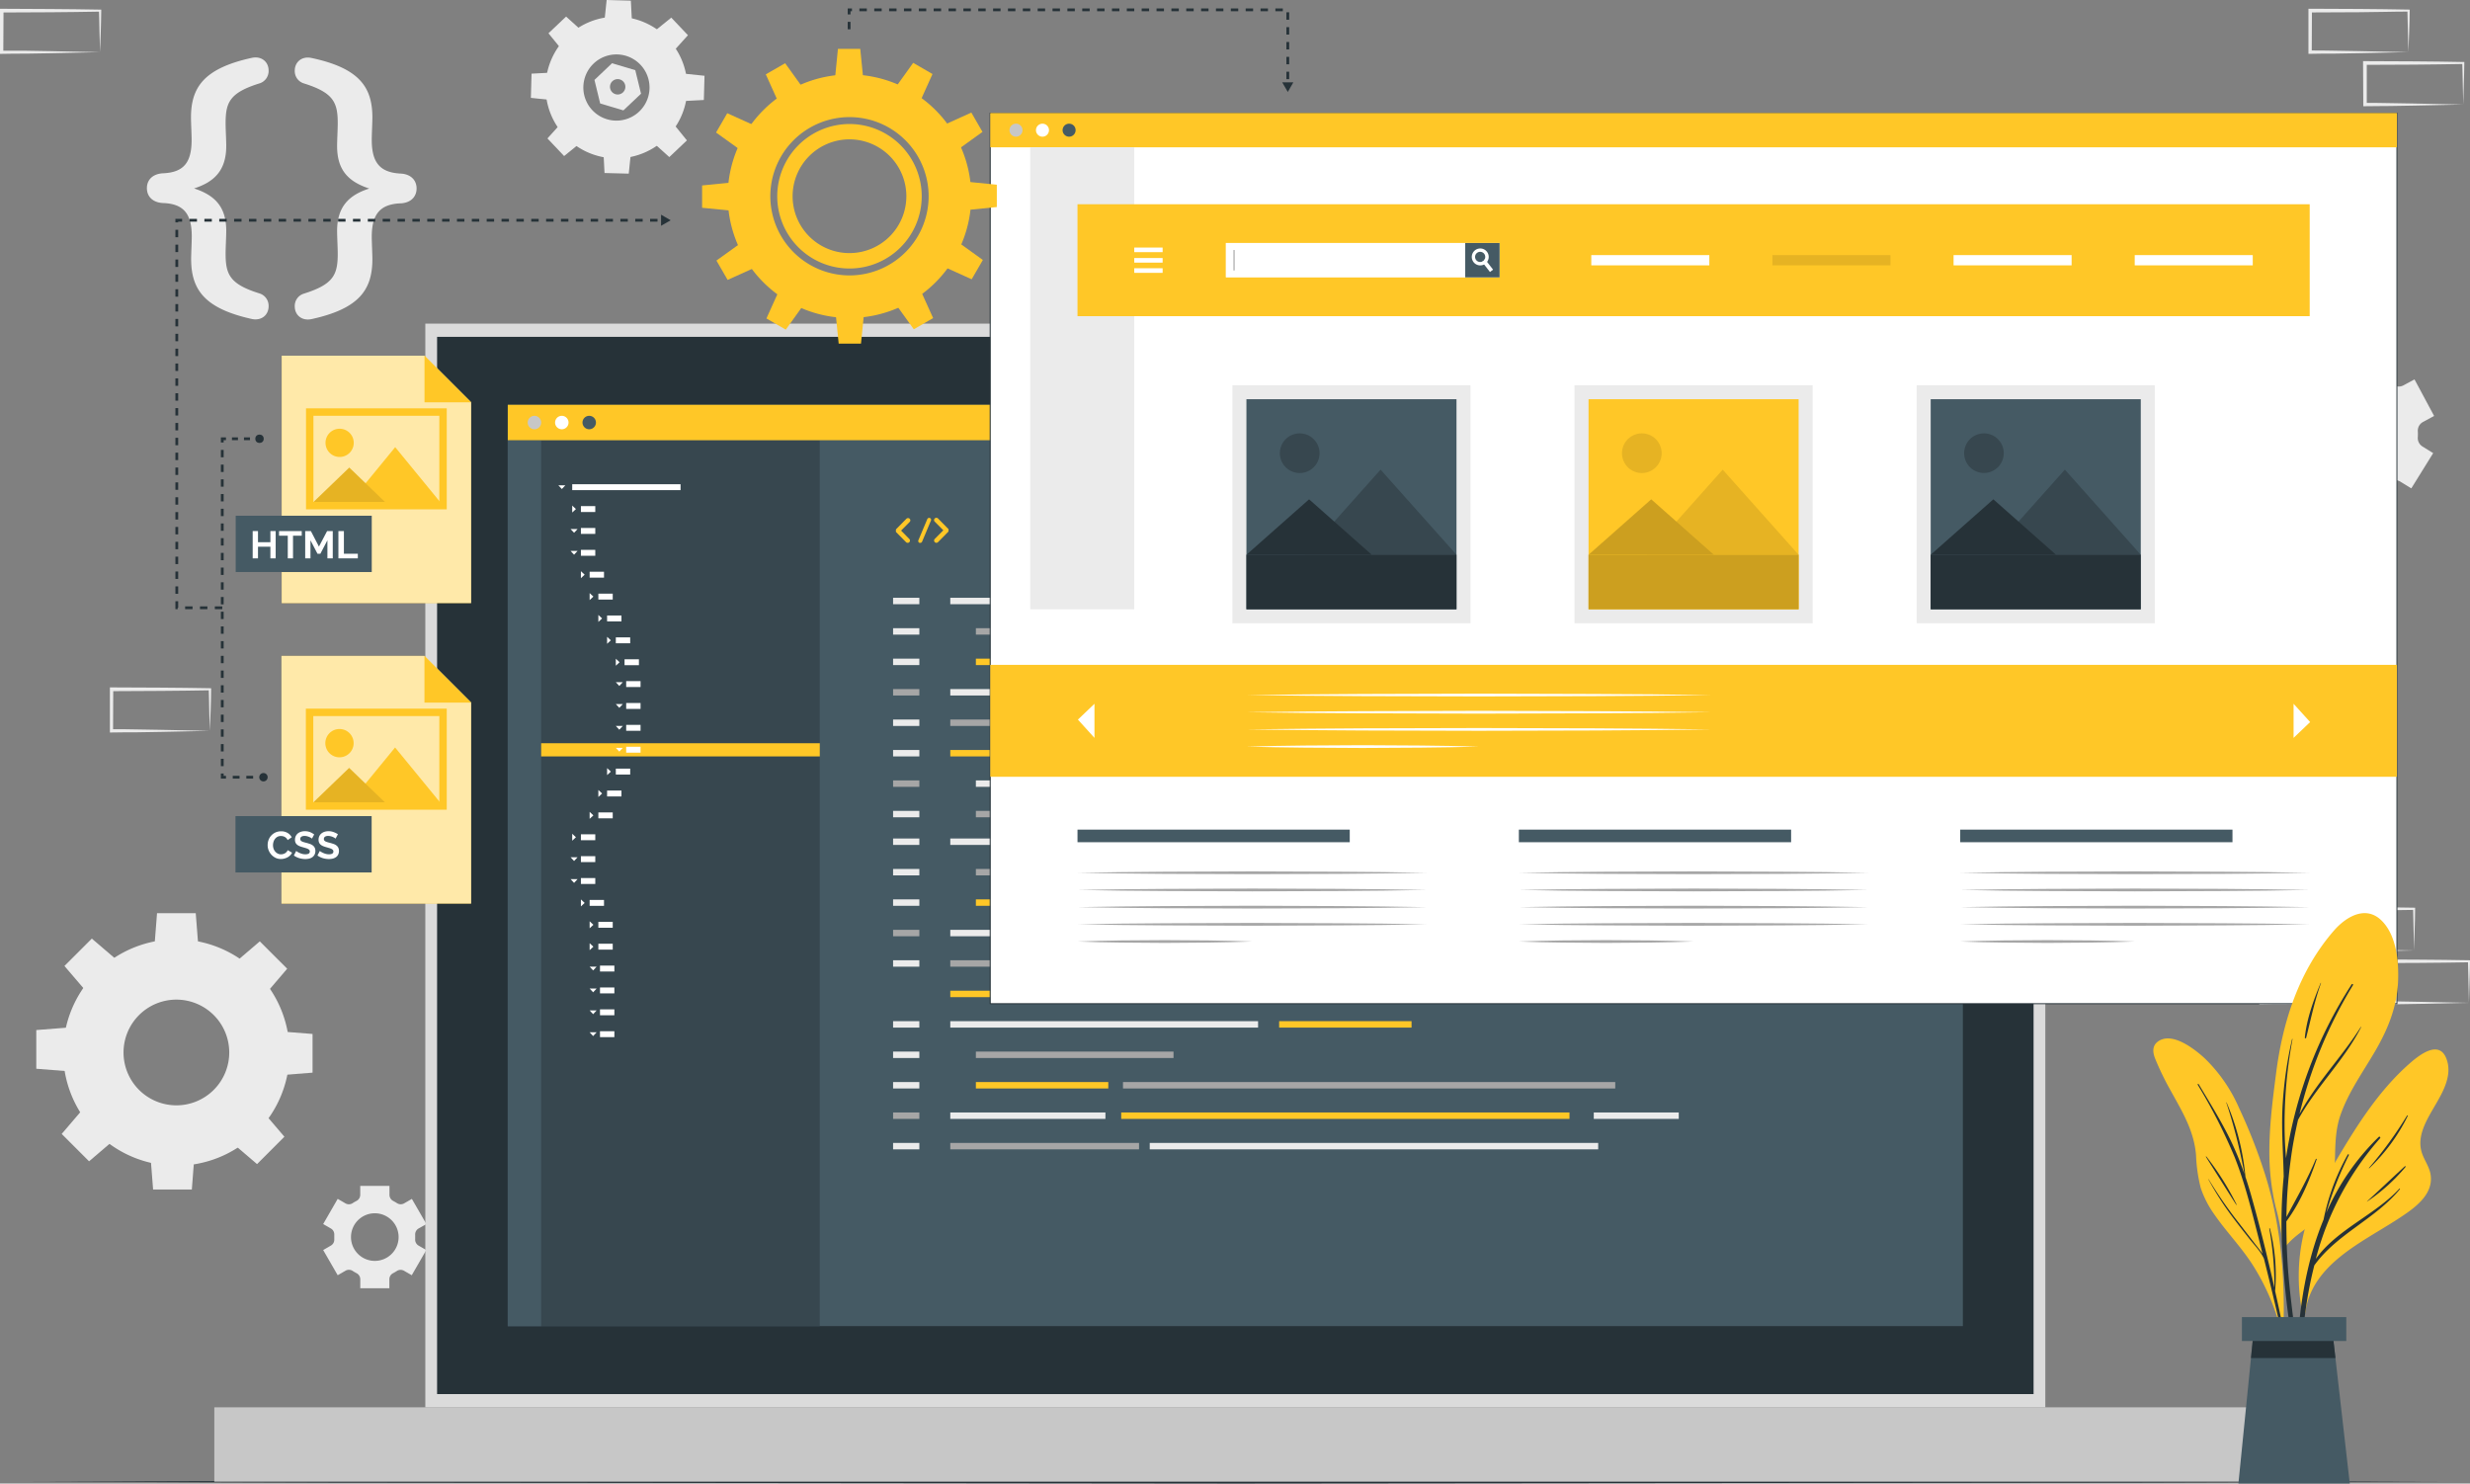 <?xml version="1.0" encoding="UTF-8" standalone="no"?>
<svg
   viewBox="0 0 665.01 399.41"
   version="1.1"
   id="svg595"
   sodipodi:docname="static-website.svg"
   width="665.01"
   height="399.41"
   inkscape:version="1.2.2 (1:1.2.2+202305151915+b0a8486541)"
   xmlns:inkscape="http://www.inkscape.org/namespaces/inkscape"
   xmlns:sodipodi="http://sodipodi.sourceforge.net/DTD/sodipodi-0.dtd"
   xmlns="http://www.w3.org/2000/svg"
   xmlns:svg="http://www.w3.org/2000/svg">
  <rect x="0" y="0" width="665.01" height="399.41" fill="#808080" stroke="none"/>
  <defs
     id="defs599" />
  <sodipodi:namedview
     id="namedview597"
     pagecolor="#ffffff"
     bordercolor="#666666"
     borderopacity="1.0"
     inkscape:showpageshadow="2"
     inkscape:pageopacity="0.0"
     inkscape:pagecheckerboard="0"
     inkscape:deskcolor="#d1d1d1"
     showgrid="false"
     inkscape:zoom="1.596"
     inkscape:cx="199.5614"
     inkscape:cy="201.75439"
     inkscape:window-width="3440"
     inkscape:window-height="1391"
     inkscape:window-x="0"
     inkscape:window-y="0"
     inkscape:window-maximized="1"
     inkscape:current-layer="svg595" />
  <g
     id="freepik--background-complete--inject-31"
     transform="translate(-42.41,-48.34)">
    <path
       d="m 692.37,304.22 -13.12,0.28 -6.66,0.11 c -2.23,0.05 -4.47,0 -6.7,0.06 h -0.44 v -0.45 L 665.39,293 v -0.5 h 0.5 l 13.24,0.06 c 4.42,0 8.83,0.11 13.24,0.16 h 0.28 V 293 c 0,1.9 -0.08,3.79 -0.13,5.66 z m 0,0 -0.14,-5.65 c -0.05,-1.86 -0.11,-3.7 -0.13,-5.54 l 0.27,0.28 c -4.41,0.05 -8.82,0.16 -13.24,0.16 l -13.24,0.06 0.5,-0.5 v 11.19 l -0.45,-0.44 c 2.18,0 4.36,0 6.55,0.05 L 679,304 Z"
       style="fill:#ebebeb"
       id="path2" />
    <path
       d="m 677.6,318.33 -13.12,0.28 -6.67,0.11 c -2.22,0 -4.46,0 -6.69,0.06 h -0.44 v -0.45 -11.19 -0.5 h 0.5 l 13.24,0.07 c 4.41,0 8.83,0.11 13.24,0.16 h 0.28 v 0.27 c 0,1.9 -0.08,3.79 -0.13,5.66 z m 0,0 -0.14,-5.65 c -0.05,-1.86 -0.11,-3.7 -0.13,-5.54 l 0.27,0.28 c -4.41,0.05 -8.83,0.16 -13.24,0.16 l -13.24,0.06 0.5,-0.5 v 11.19 l -0.45,-0.44 c 2.18,0 4.36,0 6.55,0.05 l 6.57,0.12 z"
       style="fill:#ebebeb"
       id="path4" />
    <path
       d="m 707.14,318.33 -13.12,0.28 -6.66,0.11 c -2.23,0 -4.47,0 -6.7,0.06 h -0.44 v -0.45 l -0.06,-11.19 v -0.5 h 0.5 l 13.24,0.07 c 4.42,0 8.83,0.11 13.24,0.16 h 0.28 v 0.27 c 0,1.9 -0.09,3.79 -0.13,5.66 z m 0,0 -0.14,-5.65 c 0,-1.86 -0.11,-3.7 -0.13,-5.54 l 0.27,0.28 c -4.41,0.05 -8.82,0.16 -13.24,0.16 l -13.24,0.06 0.5,-0.5 v 11.19 l -0.45,-0.44 c 2.19,0 4.36,0 6.55,0.05 l 6.58,0.12 z"
       style="fill:#ebebeb"
       id="path6" />
    <path
       d="m 314.79,171.07 -13.12,0.28 -6.66,0.11 c -2.23,0 -4.47,0 -6.7,0 h -0.44 v -0.45 l -0.06,-11.19 v -0.5 h 0.5 l 13.24,0.06 c 4.42,0 8.83,0.11 13.24,0.16 h 0.28 v 0.27 c 0,1.9 -0.09,3.78 -0.14,5.65 z m 0,0 -0.14,-5.66 c 0,-1.86 -0.11,-3.7 -0.13,-5.53 l 0.27,0.27 c -4.41,0 -8.82,0.16 -13.24,0.16 l -13.24,0.07 0.5,-0.5 -0.05,11.19 -0.45,-0.45 c 2.18,0 4.36,0 6.55,0.06 l 6.58,0.11 z"
       style="fill:#ebebeb"
       id="path8" />
    <path
       d="m 300,185.18 -13.12,0.28 -6.67,0.11 c -2.22,0 -4.46,0 -6.69,0.05 h -0.44 v -0.45 L 273,174 v -0.5 h 0.5 l 13.24,0.06 c 4.41,0 8.83,0.11 13.24,0.16 h 0.28 V 174 c 0,1.9 -0.08,3.78 -0.13,5.65 z m 0,0 -0.14,-5.66 c -0.05,-1.86 -0.11,-3.7 -0.13,-5.53 l 0.27,0.27 c -4.41,0.05 -8.83,0.16 -13.24,0.16 l -13.24,0.07 0.5,-0.5 -0.02,11.19 -0.45,-0.45 c 2.18,0 4.36,0 6.55,0.06 l 6.57,0.11 z"
       style="fill:#ebebeb"
       id="path10" />
    <path
       d="m 329.56,185.18 -13.12,0.28 -6.66,0.11 c -2.23,0 -4.46,0 -6.7,0.05 h -0.44 v -0.45 L 302.58,174 v -0.5 h 0.5 l 13.24,0.06 c 4.42,0 8.83,0.11 13.24,0.16 h 0.28 V 174 c 0,1.9 -0.09,3.78 -0.13,5.65 z m 0,0 -0.14,-5.66 c 0,-1.86 -0.11,-3.7 -0.13,-5.53 l 0.27,0.27 c -4.41,0.05 -8.82,0.16 -13.24,0.16 l -13.24,0.07 0.5,-0.5 -0.05,11.19 -0.45,-0.45 c 2.19,0 4.36,0 6.55,0.06 l 6.58,0.11 z"
       style="fill:#ebebeb"
       id="path12" />
    <path
       d="m 98.88,245.11 -13.12,0.28 -6.67,0.11 c -2.22,0 -4.46,0 -6.69,0.05 H 72 v -0.45 -11.19 -0.5 h 0.5 l 13.24,0.06 c 4.41,0 8.83,0.11 13.24,0.16 h 0.28 v 0.27 c 0,1.9 -0.08,3.78 -0.13,5.65 z m 0,0 -0.14,-5.66 c 0,-1.86 -0.11,-3.7 -0.13,-5.53 l 0.27,0.27 c -4.41,0.05 -8.83,0.16 -13.24,0.16 l -13.24,0.07 0.5,-0.5 -0.05,11.19 -0.45,-0.45 c 2.18,0 4.36,0 6.55,0.06 l 6.57,0.11 z"
       style="fill:#ebebeb"
       id="path14" />
    <path
       d="m 537.86,171.06 -13.12,0.28 -6.66,0.11 c -2.23,0.05 -4.47,0 -6.7,0.05 h -0.44 v -0.45 l -0.06,-11.19 v -0.5 h 0.5 l 13.24,0.06 c 4.42,0 8.83,0.12 13.24,0.17 h 0.28 v 0.27 c 0,1.9 -0.08,3.79 -0.13,5.65 z m 0,0 -0.14,-5.65 c -0.05,-1.87 -0.11,-3.71 -0.13,-5.54 l 0.27,0.27 c -4.41,0.05 -8.82,0.16 -13.24,0.17 l -13.24,0.06 0.5,-0.5 -0.05,11.19 -0.45,-0.45 c 2.18,0 4.36,0 6.55,0.06 l 6.58,0.11 z"
       style="fill:#ebebeb"
       id="path16" />
    <path
       d="m 690.84,62.38 -13.12,0.28 -6.67,0.11 c -2.22,0 -4.46,0 -6.69,0.06 h -0.44 v -0.45 -11.19 -0.5 h 0.5 l 13.24,0.06 c 4.41,0 8.83,0.12 13.24,0.17 h 0.28 v 0.27 c 0,1.9 -0.08,3.79 -0.13,5.65 z m 0,0 -0.14,-5.65 c -0.05,-1.87 -0.11,-3.71 -0.13,-5.54 l 0.27,0.27 c -4.41,0 -8.83,0.16 -13.24,0.17 l -13.24,0.06 0.5,-0.5 -0.05,11.19 -0.45,-0.45 c 2.18,0 4.36,0 6.55,0.06 l 6.57,0.11 z"
       style="fill:#ebebeb"
       id="path18" />
    <path
       d="m 705.61,76.49 -13.12,0.28 -6.66,0.11 c -2.23,0.05 -4.47,0 -6.7,0.06 h -0.44 V 76.49 L 678.63,65.3 v -0.5 h 0.5 l 13.24,0.06 c 4.42,0 8.83,0.12 13.24,0.17 h 0.28 v 0.27 c 0,1.9 -0.09,3.79 -0.14,5.65 z m 0,0 -0.14,-5.65 c 0,-1.87 -0.11,-3.71 -0.13,-5.54 l 0.27,0.27 c -4.41,0.05 -8.82,0.16 -13.24,0.17 l -13.24,0.06 0.5,-0.5 v 11.19 l -0.45,-0.45 c 2.18,0 4.36,0 6.55,0.06 l 6.58,0.11 z"
       style="fill:#ebebeb"
       id="path20" />
    <path
       d="m 69.34,62.39 -13.13,0.28 -6.66,0.11 c -2.22,0 -4.46,0 -6.69,0.06 H 42.41 V 62.39 51.2 50.7 h 0.51 l 13.24,0.07 c 4.41,0 8.82,0.11 13.24,0.16 h 0.27 v 0.27 c 0,1.9 -0.09,3.79 -0.13,5.66 z m 0,0 -0.15,-5.65 c 0,-1.86 -0.11,-3.71 -0.13,-5.54 l 0.28,0.27 c -4.42,0.06 -8.83,0.16 -13.24,0.17 L 42.86,51.7 43.36,51.2 43.3,62.39 42.86,62 c 2.18,0 4.35,0 6.54,0 l 6.58,0.11 z"
       style="fill:#ebebeb"
       id="path22" />
    <path
       d="m 691.62,179.82 5.89,-9.49 -2.91,-1.8 a 2.66,2.66 0 0 1 -1.23,-2.5 15.53,15.53 0 0 0 0,-1.67 2.65,2.65 0 0 1 1.39,-2.41 l 3,-1.62 -5.28,-9.84 -3,1.61 a 2.64,2.64 0 0 1 -2.78,-0.18 c -0.45,-0.31 -0.93,-0.61 -1.42,-0.88 a 2.65,2.65 0 0 1 -1.4,-2.4 l 0.11,-3.42 -11.16,-0.35 -0.1,3.43 a 2.66,2.66 0 0 1 -1.56,2.31 l -0.73,0.37 c -0.25,0.13 -0.49,0.27 -0.72,0.41 a 2.63,2.63 0 0 1 -2.77,0 l -2.93,-1.81 -5.89,9.49 2.92,1.8 a 2.68,2.68 0 0 1 1.23,2.5 15.54,15.54 0 0 0 -0.06,1.67 2.64,2.64 0 0 1 -1.38,2.4 l -3,1.62 5.28,9.85 3,-1.62 a 2.66,2.66 0 0 1 2.77,0.18 15.7,15.7 0 0 0 1.41,0.87 2.62,2.62 0 0 1 1.4,2.41 l -0.1,3.42 11.16,0.35 0.11,-3.43 a 2.64,2.64 0 0 1 1.55,-2.3 l 0.74,-0.37 0.72,-0.41 a 2.65,2.65 0 0 1 2.78,0 z m -9.45,-7 a 9.15,9.15 0 1 1 3.74,-12.39 9.14,9.14 0 0 1 -3.74,12.34 z"
       style="fill:#ebebeb"
       id="path24" />
    <path
       d="m 157.21,377.9 -3.91,-6.78 -2.08,1.2 a 1.85,1.85 0 0 1 -1.95,-0.07 11,11 0 0 0 -1,-0.58 1.86,1.86 0 0 1 -1,-1.66 v -2.39 H 139.4 V 370 a 1.86,1.86 0 0 1 -1,1.66 c -0.35,0.18 -0.69,0.37 -1,0.58 a 1.85,1.85 0 0 1 -2,0.07 l -2.07,-1.2 -3.91,6.78 2.08,1.2 a 1.85,1.85 0 0 1 0.91,1.72 c 0,0.19 0,0.39 0,0.58 0,0.19 0,0.38 0,0.58 a 1.84,1.84 0 0 1 -0.9,1.71 l -2.09,1.21 3.91,6.78 2.08,-1.2 a 1.85,1.85 0 0 1 2,0.07 11,11 0 0 0 1,0.58 1.86,1.86 0 0 1 1,1.65 v 2.4 h 7.83 v -2.4 a 1.85,1.85 0 0 1 1,-1.65 c 0.34,-0.18 0.68,-0.37 1,-0.58 a 1.85,1.85 0 0 1 1.95,-0.07 l 2.08,1.2 3.91,-6.78 -2.08,-1.2 a 1.85,1.85 0 0 1 -0.91,-1.72 c 0,-0.19 0,-0.39 0,-0.58 0,-0.19 0,-0.39 0,-0.58 a 1.85,1.85 0 0 1 0.91,-1.72 z m -7.48,3.5 a 6.41,6.41 0 1 1 -6.41,-6.41 6.41,6.41 0 0 1 6.41,6.41 z"
       style="fill:#ebebeb"
       id="path26" />
    <path
       d="m 89.9,301.23 a 30.48,30.48 0 1 0 30.47,30.48 30.47,30.47 0 0 0 -30.47,-30.48 z m 0,44.7 a 14.23,14.23 0 1 1 14.23,-14.22 14.23,14.23 0 0 1 -14.23,14.22 z"
       style="fill:#ebebeb"
       id="path28" />
    <polygon
       points="84.69,294.2 95.11,294.2 95.76,302.5 84.04,302.5 "
       style="fill:#ebebeb"
       id="polygon30" />
    <polygon
       points="59.76,308.41 67.13,301.04 73.45,306.44 65.17,314.73 "
       style="fill:#ebebeb"
       id="polygon32" />
    <polygon
       points="52.18,336.08 52.18,325.66 60.47,325.01 60.47,336.73 "
       style="fill:#ebebeb"
       id="polygon34" />
    <polygon
       points="66.39,361 59.02,353.63 64.42,347.31 72.71,355.6 "
       style="fill:#ebebeb"
       id="polygon36" />
    <polygon
       points="94.06,368.59 83.63,368.59 82.98,360.29 94.7,360.29 "
       style="fill:#ebebeb"
       id="polygon38" />
    <polygon
       points="118.98,354.38 111.61,361.75 105.29,356.34 113.58,348.06 "
       style="fill:#ebebeb"
       id="polygon40" />
    <polygon
       points="126.56,326.71 126.56,337.13 118.27,337.78 118.27,326.06 "
       style="fill:#ebebeb"
       id="polygon42" />
    <polygon
       points="112.36,301.78 119.73,309.15 114.32,315.48 106.03,307.19 "
       style="fill:#ebebeb"
       id="polygon44" />
    <path
       d="m 93.87,118 c 0,-1.25 0.17,-4.58 0.17,-6 0,-6.08 -2.17,-8.83 -7.83,-9 -2.67,-0.16 -4.25,-1.74 -4.25,-4 0,-2.26 1.58,-3.83 4.25,-4 5.66,-0.22 7.79,-2.88 7.79,-9 0,-1.41 -0.17,-4.74 -0.17,-6 0,-8.08 3.41,-13.24 16.32,-16.07 2.58,-0.59 4.58,1 4.58,3.41 a 3.49,3.49 0 0 1 -2.33,3.41 c -8.08,2.5 -9.25,5.08 -9.25,10.75 0,1.66 0.17,4.41 0.17,6.16 0,6.49 -3.16,9.66 -8.66,11.41 5.58,1.83 8.66,4.91 8.66,11.41 0,1.74 -0.17,4.49 -0.17,6.16 0,5.66 1.17,8.24 9.25,10.74 a 3.49,3.49 0 0 1 2.33,3.41 c 0,2.42 -2,4 -4.58,3.42 C 97.28,131.34 93.87,126.17 93.87,118 Z"
       style="fill:#ebebeb"
       id="path46" />
    <path
       d="m 142.67,80 c 0,1.25 -0.17,4.58 -0.17,6 0,6.17 2.25,8.83 7.91,9.08 2.58,0.17 4.16,1.75 4.16,4 0,2.25 -1.58,3.83 -4.16,4 -5.66,0.17 -7.91,2.92 -7.91,9 0,1.41 0.17,4.74 0.17,6 0,8.16 -3.42,13.33 -16.33,16.16 -2.58,0.58 -4.57,-1 -4.57,-3.42 a 3.45,3.45 0 0 1 2.41,-3.41 c 8,-2.5 9.16,-5.08 9.16,-10.74 0,-1.67 -0.17,-4.42 -0.17,-6.16 0,-6.5 3.17,-9.66 8.66,-11.41 -5.58,-1.83 -8.66,-4.92 -8.66,-11.41 0,-1.75 0.17,-4.5 0.17,-6.16 0,-5.67 -1.17,-8.25 -9.16,-10.75 a 3.45,3.45 0 0 1 -2.41,-3.41 c 0,-2.41 2,-4 4.57,-3.41 12.91,2.76 16.33,7.92 16.33,16.04 z"
       style="fill:#ebebeb"
       id="path48" />
  </g>
  <g
     id="freepik--Floor--inject-31"
     transform="translate(-42.41,-48.34)">
    <polygon
       points="212.86,446.92 375,446.75 537.14,446.92 618.21,447.01 699.28,447.25 618.21,447.5 537.14,447.59 375,447.75 212.86,447.58 131.79,447.5 50.72,447.25 131.79,447.01 "
       style="fill:#263238"
       id="polygon51" />
  </g>
  <g
     id="freepik--Device--inject-31"
     transform="translate(-42.41,-48.34)">
    <rect
       x="100.11"
       y="427.23"
       width="549.78"
       height="20.02"
       style="fill:#c7c7c7"
       id="rect54" />
    <rect
       x="156.92"
       y="135.47"
       width="436.16"
       height="291.76"
       style="fill:#dbdbdb"
       id="rect56" />
    <rect
       x="160.09"
       y="139.03"
       width="429.83"
       height="284.64"
       style="fill:#263238"
       id="rect58" />
    <rect
       x="179.12"
       y="157.32"
       width="391.76"
       height="248.05"
       style="fill:#455a64"
       id="rect60" />
    <rect
       x="179.12"
       y="166.87"
       width="84"
       height="238.51"
       style="fill:#37474f"
       id="rect62" />
    <rect
       x="179.12"
       y="166.87"
       width="8.99"
       height="238.51"
       style="fill:#455a64"
       id="rect64" />
    <rect
       x="188.11"
       y="248.44"
       width="75.02"
       height="3.55"
       style="fill:#ffc727"
       id="rect66" />
    <rect
       x="196.47"
       y="178.71"
       width="29.17"
       height="1.59"
       style="fill:#ffffff"
       id="rect68" />
    <polygon
       points="193.68,180 192.74,179 194.62,179 "
       style="fill:#ffffff"
       id="polygon70" />
    <rect
       x="198.81"
       y="184.6"
       width="3.87"
       height="1.59"
       style="fill:#ffffff"
       id="rect72" />
    <polygon
       points="197.47,185.39 196.47,186.33 196.47,184.45 "
       style="fill:#ffffff"
       id="polygon74" />
    <rect
       x="198.81"
       y="190.49"
       width="3.87"
       height="1.59"
       style="fill:#ffffff"
       id="rect76" />
    <polygon
       points="196.97,191.78 196.03,190.78 197.91,190.78 "
       style="fill:#ffffff"
       id="polygon78" />
    <rect
       x="198.81"
       y="196.38"
       width="3.87"
       height="1.59"
       style="fill:#ffffff"
       id="rect80" />
    <polygon
       points="196.97,197.68 196.03,196.67 197.91,196.67 "
       style="fill:#ffffff"
       id="polygon82" />
    <rect
       x="201.16"
       y="202.27"
       width="3.87"
       height="1.59"
       style="fill:#ffffff"
       id="rect84" />
    <polygon
       points="199.82,203.06 198.81,204 198.81,202.12 "
       style="fill:#ffffff"
       id="polygon86" />
    <rect
       x="203.51"
       y="208.17"
       width="3.87"
       height="1.59"
       style="fill:#ffffff"
       id="rect88" />
    <polygon
       points="202.17,208.96 201.16,209.9 201.16,208.02 "
       style="fill:#ffffff"
       id="polygon90" />
    <rect
       x="203.51"
       y="267.07"
       width="3.87"
       height="1.59"
       style="fill:#ffffff"
       id="rect92" />
    <polygon
       points="202.17,267.86 201.16,268.8 201.16,266.92 "
       style="fill:#ffffff"
       id="polygon94" />
    <rect
       x="205.86"
       y="214.05"
       width="3.87"
       height="1.59"
       style="fill:#ffffff"
       id="rect96" />
    <polygon
       points="204.52,214.84 203.51,215.78 203.51,213.9 "
       style="fill:#ffffff"
       id="polygon98" />
    <rect
       x="205.86"
       y="261.18"
       width="3.87"
       height="1.59"
       style="fill:#ffffff"
       id="rect100" />
    <polygon
       points="204.52,261.97 203.51,262.91 203.51,261.03 "
       style="fill:#ffffff"
       id="polygon102" />
    <rect
       x="208.21"
       y="219.94"
       width="3.87"
       height="1.59"
       style="fill:#ffffff"
       id="rect104" />
    <polygon
       points="206.87,220.73 205.86,221.67 205.86,219.79 "
       style="fill:#ffffff"
       id="polygon106" />
    <rect
       x="208.21"
       y="255.28"
       width="3.87"
       height="1.59"
       style="fill:#ffffff"
       id="rect108" />
    <polygon
       points="206.87,256.08 205.86,257.02 205.86,255.14 "
       style="fill:#ffffff"
       id="polygon110" />
    <rect
       x="210.56"
       y="225.84"
       width="3.87"
       height="1.59"
       style="fill:#ffffff"
       id="rect112" />
    <polygon
       points="209.22,226.63 208.21,227.57 208.21,225.69 "
       style="fill:#ffffff"
       id="polygon114" />
    <rect
       x="211"
       y="231.72"
       width="3.87"
       height="1.59"
       style="fill:#ffffff"
       id="rect116" />
    <polygon
       points="209.15,233.02 208.21,232.01 210.09,232.01 "
       style="fill:#ffffff"
       id="polygon118" />
    <rect
       x="211"
       y="237.61"
       width="3.87"
       height="1.59"
       style="fill:#ffffff"
       id="rect120" />
    <polygon
       points="209.15,238.91 208.21,237.9 210.09,237.9 "
       style="fill:#ffffff"
       id="polygon122" />
    <rect
       x="211"
       y="243.5"
       width="3.87"
       height="1.59"
       style="fill:#ffffff"
       id="rect124" />
    <polygon
       points="209.15,244.8 208.21,243.79 210.09,243.79 "
       style="fill:#ffffff"
       id="polygon126" />
    <rect
       x="211"
       y="249.39"
       width="3.87"
       height="1.59"
       style="fill:#ffffff"
       id="rect128" />
    <polygon
       points="209.15,250.69 208.21,249.68 210.09,249.68 "
       style="fill:#ffffff"
       id="polygon130" />
    <rect
       x="198.81"
       y="272.96"
       width="3.87"
       height="1.59"
       style="fill:#ffffff"
       id="rect132" />
    <polygon
       points="197.47,273.75 196.47,274.69 196.47,272.81 "
       style="fill:#ffffff"
       id="polygon134" />
    <rect
       x="198.81"
       y="278.85"
       width="3.87"
       height="1.59"
       style="fill:#ffffff"
       id="rect136" />
    <polygon
       points="196.97,280.15 196.03,279.14 197.91,279.14 "
       style="fill:#ffffff"
       id="polygon138" />
    <rect
       x="198.81"
       y="284.74"
       width="3.87"
       height="1.59"
       style="fill:#ffffff"
       id="rect140" />
    <polygon
       points="196.97,286.04 196.03,285.03 197.91,285.03 "
       style="fill:#ffffff"
       id="polygon142" />
    <rect
       x="201.16"
       y="290.63"
       width="3.87"
       height="1.59"
       style="fill:#ffffff"
       id="rect144" />
    <polygon
       points="199.82,291.43 198.81,292.37 198.81,290.49 "
       style="fill:#ffffff"
       id="polygon146" />
    <rect
       x="203.51"
       y="296.53"
       width="3.87"
       height="1.59"
       style="fill:#ffffff"
       id="rect148" />
    <polygon
       points="202.17,297.32 201.16,298.26 201.16,296.38 "
       style="fill:#ffffff"
       id="polygon150" />
    <rect
       x="203.51"
       y="302.42"
       width="3.87"
       height="1.59"
       style="fill:#ffffff"
       id="rect152" />
    <polygon
       points="202.17,303.22 201.16,304.16 201.16,302.28 "
       style="fill:#ffffff"
       id="polygon154" />
    <rect
       x="203.95"
       y="308.31"
       width="3.87"
       height="1.59"
       style="fill:#ffffff"
       id="rect156" />
    <polygon
       points="202.1,309.61 201.16,308.6 203.04,308.6 "
       style="fill:#ffffff"
       id="polygon158" />
    <rect
       x="203.95"
       y="314.2"
       width="3.87"
       height="1.59"
       style="fill:#ffffff"
       id="rect160" />
    <polygon
       points="202.1,315.5 201.16,314.49 203.04,314.49 "
       style="fill:#ffffff"
       id="polygon162" />
    <rect
       x="203.95"
       y="320.09"
       width="3.87"
       height="1.59"
       style="fill:#ffffff"
       id="rect164" />
    <polygon
       points="202.1,321.39 201.16,320.38 203.04,320.38 "
       style="fill:#ffffff"
       id="polygon166" />
    <rect
       x="203.95"
       y="325.98"
       width="3.87"
       height="1.59"
       style="fill:#ffffff"
       id="rect168" />
    <polygon
       points="202.1,327.28 201.16,326.27 203.04,326.27 "
       style="fill:#ffffff"
       id="polygon170" />
    <rect
       x="179.12"
       y="157.32"
       width="391.76"
       height="9.54"
       style="fill:#ffc727"
       id="rect172" />
    <path
       d="m 188.11,162.1 a 1.81,1.81 0 1 1 -1.81,-1.81 1.81,1.81 0 0 1 1.81,1.81 z"
       style="fill:#c7c7c7"
       id="path174" />
    <path
       d="m 195.48,162.1 a 1.81,1.81 0 1 1 -1.81,-1.81 1.81,1.81 0 0 1 1.81,1.81 z"
       style="fill:#ffffff"
       id="path176" />
    <path
       d="m 202.86,162.1 a 1.81,1.81 0 1 1 -1.81,-1.81 1.81,1.81 0 0 1 1.81,1.81 z"
       style="fill:#455a64"
       id="path178" />
    <rect
       x="282.86"
       y="209.28"
       width="7.07"
       height="1.73"
       style="fill:#ebebeb"
       id="rect180" />
    <rect
       x="298.26"
       y="209.28"
       width="156.67"
       height="1.73"
       style="fill:#ebebeb"
       id="rect182" />
    <rect
       x="459.28"
       y="209.28"
       width="13.42"
       height="1.73"
       style="fill:#ffc727"
       id="rect184" />
    <rect
       x="480.76"
       y="250.26"
       width="45.31"
       height="1.73"
       style="fill:#ebebeb"
       id="rect186" />
    <rect
       x="475.62"
       y="209.28"
       width="66.52"
       height="1.73"
       style="fill:#a6a6a6"
       id="rect188" />
    <rect
       x="282.86"
       y="217.47"
       width="7.07"
       height="1.73"
       style="fill:#ebebeb"
       id="rect190" />
    <rect
       x="305.15"
       y="217.47"
       width="53.21"
       height="1.73"
       style="fill:#a6a6a6"
       id="rect192" />
    <rect
       x="457.45"
       y="250.26"
       width="20.13"
       height="1.73"
       style="fill:#a6a6a6"
       id="rect194" />
    <rect
       x="298.26"
       y="242.06"
       width="50.82"
       height="1.73"
       style="fill:#a6a6a6"
       id="rect196" />
    <rect
       x="305.15"
       y="225.67"
       width="35.65"
       height="1.73"
       style="fill:#ffc727"
       id="rect198" />
    <rect
       x="468.26"
       y="233.86"
       width="67.54"
       height="1.73"
       style="fill:#a6a6a6"
       id="rect200" />
    <rect
       x="387.4"
       y="274.09"
       width="67.54"
       height="1.73"
       style="fill:#a6a6a6"
       id="rect202" />
    <rect
       x="344.76"
       y="225.67"
       width="132.53"
       height="1.73"
       style="fill:#a6a6a6"
       id="rect204" />
    <rect
       x="298.26"
       y="250.26"
       width="154.58"
       height="1.73"
       style="fill:#ffc727"
       id="rect206" />
    <rect
       x="361.7"
       y="217.47"
       width="109.51"
       height="1.73"
       style="fill:#ebebeb"
       id="rect208" />
    <rect
       x="482.96"
       y="225.67"
       width="22.92"
       height="1.73"
       style="fill:#ebebeb"
       id="rect210" />
    <rect
       x="282.86"
       y="225.67"
       width="7.07"
       height="1.73"
       style="fill:#ebebeb"
       id="rect212" />
    <rect
       x="282.86"
       y="233.86"
       width="7.07"
       height="1.73"
       style="fill:#a6a6a6"
       id="rect214" />
    <rect
       x="298.26"
       y="233.86"
       width="41.77"
       height="1.73"
       style="fill:#ebebeb"
       id="rect216" />
    <rect
       x="305.15"
       y="258.45"
       width="41.77"
       height="1.73"
       style="fill:#ebebeb"
       id="rect218" />
    <rect
       x="458.64"
       y="266.65"
       width="58.32"
       height="1.73"
       style="fill:#ffc727"
       id="rect220" />
    <rect
       x="342.93"
       y="266.65"
       width="112.06"
       height="1.73"
       style="fill:#ebebeb"
       id="rect222" />
    <rect
       x="305.15"
       y="266.65"
       width="31.4"
       height="1.73"
       style="fill:#a6a6a6"
       id="rect224" />
    <rect
       x="351.96"
       y="242.06"
       width="120.74"
       height="1.73"
       style="fill:#ebebeb"
       id="rect226" />
    <rect
       x="475.62"
       y="242.06"
       width="72.04"
       height="1.73"
       style="fill:#ffc727"
       id="rect228" />
    <rect
       x="344.28"
       y="233.86"
       width="120.69"
       height="1.73"
       style="fill:#ffc727"
       id="rect230" />
    <rect
       x="282.86"
       y="242.06"
       width="7.07"
       height="1.73"
       style="fill:#ebebeb"
       id="rect232" />
    <rect
       x="282.86"
       y="250.26"
       width="7.07"
       height="1.73"
       style="fill:#ebebeb"
       id="rect234" />
    <rect
       x="282.86"
       y="258.45"
       width="7.07"
       height="1.73"
       style="fill:#a6a6a6"
       id="rect236" />
    <rect
       x="282.86"
       y="266.65"
       width="7.07"
       height="1.73"
       style="fill:#ebebeb"
       id="rect238" />
    <rect
       x="282.86"
       y="274.09"
       width="7.07"
       height="1.73"
       style="fill:#ebebeb"
       id="rect240" />
    <rect
       x="298.26"
       y="274.09"
       width="82.87"
       height="1.73"
       style="fill:#ebebeb"
       id="rect242" />
    <rect
       x="282.86"
       y="282.29"
       width="7.07"
       height="1.73"
       style="fill:#ebebeb"
       id="rect244" />
    <rect
       x="305.15"
       y="282.29"
       width="53.21"
       height="1.73"
       style="fill:#a6a6a6"
       id="rect246" />
    <rect
       x="298.26"
       y="306.87"
       width="50.82"
       height="1.73"
       style="fill:#a6a6a6"
       id="rect248" />
    <rect
       x="305.15"
       y="290.48"
       width="35.65"
       height="1.73"
       style="fill:#ffc727"
       id="rect250" />
    <rect
       x="386.8"
       y="323.27"
       width="35.65"
       height="1.73"
       style="fill:#ffc727"
       id="rect252" />
    <rect
       x="305.15"
       y="339.66"
       width="35.65"
       height="1.73"
       style="fill:#ffc727"
       id="rect254" />
    <rect
       x="344.76"
       y="290.48"
       width="132.53"
       height="1.73"
       style="fill:#a6a6a6"
       id="rect256" />
    <rect
       x="298.26"
       y="315.07"
       width="154.58"
       height="1.73"
       style="fill:#ffc727"
       id="rect258" />
    <rect
       x="361.7"
       y="282.29"
       width="109.51"
       height="1.73"
       style="fill:#ebebeb"
       id="rect260" />
    <rect
       x="471.51"
       y="298.68"
       width="22.88"
       height="1.73"
       style="fill:#ebebeb"
       id="rect262" />
    <rect
       x="282.86"
       y="290.48"
       width="7.07"
       height="1.73"
       style="fill:#ebebeb"
       id="rect264" />
    <rect
       x="282.86"
       y="298.68"
       width="7.07"
       height="1.73"
       style="fill:#a6a6a6"
       id="rect266" />
    <rect
       x="298.26"
       y="298.68"
       width="41.77"
       height="1.73"
       style="fill:#ebebeb"
       id="rect268" />
    <rect
       x="351.96"
       y="306.87"
       width="120.74"
       height="1.73"
       style="fill:#ebebeb"
       id="rect270" />
    <rect
       x="344.28"
       y="298.68"
       width="120.69"
       height="1.73"
       style="fill:#ffc727"
       id="rect272" />
    <rect
       x="282.86"
       y="306.87"
       width="7.07"
       height="1.73"
       style="fill:#ebebeb"
       id="rect274" />
    <rect
       x="282.86"
       y="323.27"
       width="7.07"
       height="1.73"
       style="fill:#ebebeb"
       id="rect276" />
    <rect
       x="298.26"
       y="323.27"
       width="82.87"
       height="1.73"
       style="fill:#ebebeb"
       id="rect278" />
    <rect
       x="282.86"
       y="331.46"
       width="7.07"
       height="1.73"
       style="fill:#ebebeb"
       id="rect280" />
    <rect
       x="305.15"
       y="331.46"
       width="53.21"
       height="1.73"
       style="fill:#a6a6a6"
       id="rect282" />
    <rect
       x="298.26"
       y="356.05"
       width="50.82"
       height="1.73"
       style="fill:#a6a6a6"
       id="rect284" />
    <rect
       x="344.76"
       y="339.66"
       width="132.53"
       height="1.73"
       style="fill:#a6a6a6"
       id="rect286" />
    <rect
       x="471.51"
       y="347.85"
       width="22.88"
       height="1.73"
       style="fill:#ebebeb"
       id="rect288" />
    <rect
       x="282.86"
       y="339.66"
       width="7.07"
       height="1.73"
       style="fill:#ebebeb"
       id="rect290" />
    <rect
       x="282.86"
       y="347.85"
       width="7.07"
       height="1.73"
       style="fill:#a6a6a6"
       id="rect292" />
    <rect
       x="298.26"
       y="347.85"
       width="41.77"
       height="1.73"
       style="fill:#ebebeb"
       id="rect294" />
    <rect
       x="351.96"
       y="356.05"
       width="120.74"
       height="1.73"
       style="fill:#ebebeb"
       id="rect296" />
    <rect
       x="344.28"
       y="347.85"
       width="120.69"
       height="1.73"
       style="fill:#ffc727"
       id="rect298" />
    <rect
       x="282.86"
       y="356.05"
       width="7.07"
       height="1.73"
       style="fill:#ebebeb"
       id="rect300" />
    <path
       d="m 287.22,193.44 a 0.6,0.6 0 0 1 0,0.87 0.59,0.59 0 0 1 -0.42,0.18 0.64,0.64 0 0 1 -0.45,-0.18 l -2.73,-2.76 c 0,0 0,0 0,-0.06 v 0 a 0.26,0.26 0 0 1 0,-0.08 v 0 c 0,0 0,-0.05 0,-0.06 0,-0.01 0,0 0,-0.05 v -0.07 c 0,0 0,0 0,-0.06 0,-0.06 0,0 0,-0.05 V 191 c 0,0 0,0 0,0 0,0 0,-0.05 0,-0.08 v 0 a 0.73,0.73 0 0 1 0.05,-0.09 c 0,0 0,0 0.05,-0.06 l 2.73,-2.77 a 0.63,0.63 0 0 1 0.87,0 0.6,0.6 0 0 1 0,0.87 l -2.3,2.32 z"
       style="fill:#ffc727"
       id="path302" />
    <path
       d="m 289.69,193.75 2.38,-5.65 a 0.54,0.54 0 0 1 0.71,-0.29 0.52,0.52 0 0 1 0.27,0.69 l -2.38,5.67 a 0.53,0.53 0 0 1 -0.49,0.32 0.48,0.48 0 0 1 -0.2,0 0.53,0.53 0 0 1 -0.29,-0.74 z"
       style="fill:#ffc727"
       id="path304" />
    <path
       d="m 297.74,191.47 v 0 c 0,0 0,0.05 -0.06,0.07 l -2.73,2.76 a 0.62,0.62 0 0 1 -0.44,0.18 0.62,0.62 0 0 1 -0.43,-1.05 l 2.3,-2.32 -2.3,-2.32 a 0.6,0.6 0 0 1 0,-0.87 0.63,0.63 0 0 1 0.87,0 l 2.73,2.77 c 0,0 0,0 0.06,0.06 0.06,0.06 0,0 0,0 a 0.9,0.9 0 0 1 0.05,0.09 v 0 a 0.47,0.47 0 0 0 0,0.09 c 0,0 0,0 0,0 v 0.06 c 0,0 0,0 0,0.05 v 0.13 c 0,0 0,0 0,0 a 0.92,0.92 0 0 0 0,0.09 c 0,0 0,0 0,0 z"
       style="fill:#ffc727"
       id="path306" />
  </g>
  <g
     id="freepik--Icons--inject-31"
     transform="translate(-42.41,-48.34)">
    <polygon
       points="118.26,144.11 156.7,144.11 169.25,156.66 169.25,210.71 118.26,210.71 "
       style="fill:#ffc727"
       id="polygon309" />
    <polygon
       points="118.26,144.11 156.7,144.11 169.25,156.66 169.25,210.71 118.26,210.71 "
       style="opacity:0.6;fill:#ffffff"
       id="polygon311" />
    <polygon
       points="156.7,144.11 169.25,156.66 156.7,156.66 "
       style="fill:#ffc727"
       id="polygon313" />
    <path
       d="m 130.05,167.58 a 3.8,3.8 0 1 0 3.79,-3.81 3.79,3.79 0 0 0 -3.79,3.81 z"
       style="fill:#ffc727"
       id="path315" />
    <polygon
       points="148.81,168.73 135.91,184.47 161.7,184.47 "
       style="fill:#ffc727"
       id="polygon317" />
    <polygon
       points="136.45,174.22 125.8,184.47 147.09,184.47 "
       style="fill:#ffc727"
       id="polygon319" />
    <polygon
       points="136.45,174.22 125.8,184.47 147.09,184.47 "
       style="opacity:0.1"
       id="polygon321" />
    <rect
       x="125.8"
       y="159.28"
       width="35.89"
       height="25.19"
       style="fill:none;stroke:#ffc727;stroke-width:2px;stroke-miterlimit:10"
       id="rect323" />
    <rect
       x="105.87"
       y="187.19"
       width="36.63"
       height="15.16"
       style="fill:#455a64"
       id="rect325" />
    <path
       d="m 116.63,191.32 v 7.35 h -1.42 v -3.14 h -3.34 v 3.14 h -1.43 v -7.35 h 1.43 v 3 h 3.34 v -3 z"
       style="fill:#ffffff"
       id="path327" />
    <path
       d="m 123.65,192.57 h -2.35 v 6.1 h -1.41 v -6.1 h -2.35 v -1.25 h 6.11 z"
       style="fill:#ffffff"
       id="path329" />
    <path
       d="m 130.56,198.67 v -4.87 l -1.9,3.63 h -0.77 L 126,193.8 v 4.87 h -1.42 v -7.35 h 1.53 l 2.17,4.18 2.2,-4.18 H 132 v 7.35 z"
       style="fill:#ffffff"
       id="path331" />
    <path
       d="m 133.52,198.67 v -7.35 H 135 v 6.1 h 3.75 v 1.25 z"
       style="fill:#ffffff"
       id="path333" />
    <polygon
       points="118.2,224.94 156.69,224.94 169.25,237.5 169.25,291.61 118.2,291.61 "
       style="fill:#ffc727"
       id="polygon335" />
    <polygon
       points="118.2,224.94 156.69,224.94 169.25,237.5 169.25,291.61 118.2,291.61 "
       style="opacity:0.6;fill:#ffffff"
       id="polygon337" />
    <polygon
       points="156.69,224.94 169.25,237.5 156.69,237.5 "
       style="fill:#ffc727"
       id="polygon339" />
    <path
       d="m 130,248.43 a 3.81,3.81 0 1 0 3.8,-3.82 3.82,3.82 0 0 0 -3.8,3.82 z"
       style="fill:#ffc727"
       id="path341" />
    <polygon
       points="148.78,249.58 135.88,265.34 161.69,265.34 "
       style="fill:#ffc727"
       id="polygon343" />
    <polygon
       points="136.41,255.08 125.76,265.34 147.07,265.34 "
       style="fill:#ffc727"
       id="polygon345" />
    <polygon
       points="136.41,255.08 125.76,265.34 147.07,265.34 "
       style="opacity:0.1"
       id="polygon347" />
    <rect
       x="125.76"
       y="240.13"
       width="35.93"
       height="25.21"
       style="fill:none;stroke:#ffc727;stroke-width:2px;stroke-miterlimit:10"
       id="rect349" />
    <rect
       x="105.81"
       y="268.06"
       width="36.66"
       height="15.17"
       style="fill:#455a64"
       id="rect351" />
    <path
       d="m 114.47,275.82 a 3.85,3.85 0 0 1 0.24,-1.33 3.65,3.65 0 0 1 0.71,-1.18 3.75,3.75 0 0 1 1.14,-0.84 3.58,3.58 0 0 1 1.53,-0.32 3.31,3.31 0 0 1 1.76,0.45 2.85,2.85 0 0 1 1.1,1.16 l -1.1,0.76 a 1.73,1.73 0 0 0 -0.79,-0.86 1.91,1.91 0 0 0 -0.5,-0.19 2.94,2.94 0 0 0 -0.51,-0.05 2,2 0 0 0 -0.94,0.21 2.27,2.27 0 0 0 -0.66,0.57 2.36,2.36 0 0 0 -0.4,0.79 3,3 0 0 0 0,1.81 2.52,2.52 0 0 0 0.44,0.79 2.18,2.18 0 0 0 0.69,0.55 1.81,1.81 0 0 0 0.87,0.21 2.37,2.37 0 0 0 0.52,-0.06 1.87,1.87 0 0 0 0.51,-0.2 1.52,1.52 0 0 0 0.45,-0.35 1.69,1.69 0 0 0 0.34,-0.51 l 1.17,0.67 a 2.19,2.19 0 0 1 -0.51,0.73 3,3 0 0 1 -0.73,0.54 4.21,4.21 0 0 1 -0.88,0.33 3.59,3.59 0 0 1 -0.91,0.11 3.17,3.17 0 0 1 -1.44,-0.33 3.81,3.81 0 0 1 -1.12,-0.86 4,4 0 0 1 -0.74,-1.22 3.67,3.67 0 0 1 -0.24,-1.38 z"
       style="fill:#ffffff"
       id="path353" />
    <path
       d="m 126.4,274.12 a 1.48,1.48 0 0 0 -0.26,-0.2 4,4 0 0 0 -1.06,-0.44 2.44,2.44 0 0 0 -0.66,-0.08 1.52,1.52 0 0 0 -0.88,0.21 0.74,0.74 0 0 0 -0.29,0.62 0.62,0.62 0 0 0 0.11,0.37 1.09,1.09 0 0 0 0.32,0.27 3,3 0 0 0 0.52,0.2 c 0.21,0.07 0.46,0.13 0.73,0.2 0.27,0.07 0.69,0.2 1,0.31 a 2.57,2.57 0 0 1 0.75,0.42 1.68,1.68 0 0 1 0.47,0.59 2,2 0 0 1 0.17,0.86 2.12,2.12 0 0 1 -0.23,1 2,2 0 0 1 -0.6,0.68 2.64,2.64 0 0 1 -0.87,0.38 4.93,4.93 0 0 1 -1,0.11 5.76,5.76 0 0 1 -1.64,-0.24 5,5 0 0 1 -1.45,-0.71 l 0.63,-1.23 a 2.92,2.92 0 0 0 0.34,0.24 5.29,5.29 0 0 0 1.31,0.56 3.31,3.31 0 0 0 0.83,0.1 c 0.79,0 1.18,-0.25 1.18,-0.76 a 0.6,0.6 0 0 0 -0.13,-0.4 1.1,1.1 0 0 0 -0.39,-0.29 3.61,3.61 0 0 0 -0.6,-0.23 l -0.79,-0.23 a 6.41,6.41 0 0 1 -0.91,-0.31 2.41,2.41 0 0 1 -0.65,-0.41 1.5,1.5 0 0 1 -0.39,-0.54 2,2 0 0 1 -0.13,-0.73 2.25,2.25 0 0 1 0.21,-1 2.16,2.16 0 0 1 0.57,-0.73 2.69,2.69 0 0 1 0.86,-0.44 3.51,3.51 0 0 1 1,-0.15 4,4 0 0 1 1.43,0.25 5.51,5.51 0 0 1 1.1,0.63 z"
       style="fill:#ffffff"
       id="path355" />
    <path
       d="m 132.76,274.12 a 2.34,2.34 0 0 0 -0.27,-0.2 3.62,3.62 0 0 0 -1.06,-0.44 2.36,2.36 0 0 0 -0.65,-0.08 1.48,1.48 0 0 0 -0.88,0.21 0.72,0.72 0 0 0 -0.29,0.62 0.62,0.62 0 0 0 0.1,0.37 1.09,1.09 0 0 0 0.32,0.27 3,3 0 0 0 0.52,0.2 c 0.21,0.07 0.46,0.13 0.73,0.2 0.27,0.07 0.69,0.2 1,0.31 a 2.45,2.45 0 0 1 0.75,0.42 1.68,1.68 0 0 1 0.47,0.59 2,2 0 0 1 0.17,0.86 2.12,2.12 0 0 1 -0.23,1 1.78,1.78 0 0 1 -0.6,0.68 2.64,2.64 0 0 1 -0.87,0.38 4.85,4.85 0 0 1 -1,0.11 5.76,5.76 0 0 1 -1.64,-0.24 5.15,5.15 0 0 1 -1.45,-0.71 l 0.64,-1.23 a 2,2 0 0 0 0.33,0.24 6.18,6.18 0 0 0 0.58,0.3 4.45,4.45 0 0 0 0.73,0.26 3.31,3.31 0 0 0 0.83,0.1 c 0.79,0 1.18,-0.25 1.18,-0.76 a 0.6,0.6 0 0 0 -0.13,-0.4 1.16,1.16 0 0 0 -0.38,-0.29 4.15,4.15 0 0 0 -0.61,-0.23 l -0.78,-0.23 a 6.15,6.15 0 0 1 -0.92,-0.31 2.41,2.41 0 0 1 -0.65,-0.41 1.5,1.5 0 0 1 -0.39,-0.54 2,2 0 0 1 -0.13,-0.73 2.25,2.25 0 0 1 0.21,-1 2.07,2.07 0 0 1 0.58,-0.73 2.64,2.64 0 0 1 0.85,-0.44 3.6,3.6 0 0 1 1,-0.15 3.91,3.91 0 0 1 1.43,0.25 5.51,5.51 0 0 1 1.14,0.57 z"
       style="fill:#ffffff"
       id="path357" />
    <line
       x1="113.39"
       y1="257.59"
       x2="112.39"
       y2="257.59"
       style="fill:none;stroke:#263238;stroke-width:0.75px;stroke-miterlimit:10"
       id="line359" />
    <line
       x1="110.56"
       y1="257.59"
       x2="104.16"
       y2="257.59"
       style="fill:none;stroke:#263238;stroke-width:0.75px;stroke-miterlimit:10;stroke-dasharray:1.829, 1.829"
       id="line361" />
    <polyline
       points="103.25 257.59 102.25 257.59 102.25 256.59"
       style="fill:none;stroke:#263238;stroke-width:0.75px;stroke-miterlimit:10"
       id="polyline363" />
    <line
       x1="102.25"
       y1="254.61"
       x2="102.25"
       y2="168.46"
       style="fill:none;stroke:#263238;stroke-width:0.75px;stroke-miterlimit:10;stroke-dasharray:1.98, 1.98"
       id="line365" />
    <polyline
       points="102.25 167.47 102.25 166.47 103.25 166.47"
       style="fill:none;stroke:#263238;stroke-width:0.75px;stroke-miterlimit:10"
       id="polyline367" />
    <line
       x1="104.86"
       y1="166.47"
       x2="110.53"
       y2="166.47"
       style="fill:none;stroke:#263238;stroke-width:0.75px;stroke-miterlimit:10;stroke-dasharray:1.618, 1.618"
       id="line369" />
    <line
       x1="111.33"
       y1="166.47"
       x2="112.33"
       y2="166.47"
       style="fill:none;stroke:#263238;stroke-width:0.75px;stroke-miterlimit:10"
       id="line371" />
    <path
       d="m 113.34,256.46 a 1.13,1.13 0 1 1 -1.13,1.13 1.14,1.14 0 0 1 1.13,-1.13 z"
       style="fill:#263238"
       id="path373" />
    <circle
       cx="112.28"
       cy="166.47"
       r="1.13"
       style="fill:#263238"
       id="circle375" />
    <polyline
       points="102.25 211.97 90.01 211.97 90.01 107.64 220.83 107.64"
       style="fill:none;stroke:#263238;stroke-width:0.75px;stroke-miterlimit:10;stroke-dasharray:2, 2"
       id="polyline377" />
    <polygon
       points="220.39,106.14 220.39,109.13 222.98,107.64 "
       style="fill:#263238"
       id="polygon379" />
  </g>
  <g
     id="freepik--Window--inject-31"
     transform="translate(-42.41,-48.34)">
    <rect
       x="309.02"
       y="78.77"
       width="378.73"
       height="239.8"
       style="fill:#ffffff"
       id="rect382" />
    <path
       d="m 687.87,318.69 h -379 v -240 h 379 z M 309.14,318.44 H 687.62 V 78.89 H 309.14 Z"
       style="fill:#263238"
       id="path384" />
    <rect
       x="309.02"
       y="78.77"
       width="378.73"
       height="9.23"
       style="fill:#ffc727"
       id="rect386" />
    <path
       d="m 317.7,83.38 a 1.75,1.75 0 1 1 -1.7,-1.74 1.74,1.74 0 0 1 1.7,1.74 z"
       style="fill:#c7c7c7"
       id="path388" />
    <path
       d="m 324.83,83.38 a 1.75,1.75 0 1 1 -1.74,-1.74 1.74,1.74 0 0 1 1.74,1.74 z"
       style="fill:#ffffff"
       id="path390" />
    <path
       d="m 332,83.38 a 1.75,1.75 0 1 1 -1.74,-1.74 1.74,1.74 0 0 1 1.74,1.74 z"
       style="fill:#455a64"
       id="path392" />
    <rect
       x="319.79"
       y="87.99"
       width="28"
       height="124.39"
       style="fill:#ebebeb"
       id="rect394" />
    <rect
       x="332.51"
       y="103.33"
       width="331.75"
       height="30.13"
       style="fill:#ffc727"
       id="rect396" />
    <rect
       x="347.79"
       y="114.99"
       width="7.64"
       height="1.24"
       style="fill:#ffffff"
       id="rect398" />
    <rect
       x="347.79"
       y="120.56"
       width="7.64"
       height="1.24"
       style="fill:#ffffff"
       id="rect400" />
    <rect
       x="347.79"
       y="117.81"
       width="7.64"
       height="1.24"
       style="fill:#ffffff"
       id="rect402" />
    <rect
       x="372.52"
       y="113.87"
       width="73.54"
       height="9.06"
       style="fill:#ffffff"
       id="rect404" />
    <path
       d="m 446.15,123 h -73.72 v -9.25 h 73.72 z"
       style="fill:#ffffff"
       id="path406" />
    <rect
       x="436.9"
       y="113.77"
       width="9.25"
       height="9.25"
       style="fill:#455a64"
       id="rect408" />
    <path
       d="m 444.4,120.94 -0.84,0.63 -1.55,-2 -0.56,-0.75 a 1.5,1.5 0 0 0 0.32,-0.19 1.34,1.34 0 0 0 0.43,-0.55 l 0.6,0.79 z"
       style="fill:#ffffff"
       id="path410" />
    <path
       d="m 442.75,116.12 a 2.28,2.28 0 1 0 -0.74,3.41 2.2,2.2 0 0 0 0.32,-0.21 2.18,2.18 0 0 0 0.47,-0.49 2.27,2.27 0 0 0 -0.05,-2.71 z m -1,2.47 a 1.5,1.5 0 0 1 -0.32,0.19 1.37,1.37 0 0 1 -1.34,-2.36 1.37,1.37 0 0 1 2.11,1.58 1.34,1.34 0 0 1 -0.43,0.59 z"
       style="fill:#ffffff"
       id="path412" />
    <rect
       x="374.42"
       y="115.65"
       width="0.49"
       height="5.5"
       style="fill:#c7c7c7"
       id="rect414" />
    <rect
       x="617.15"
       y="117.02"
       width="31.78"
       height="2.76"
       style="fill:#ffffff"
       id="rect416" />
    <rect
       x="568.38"
       y="117.02"
       width="31.78"
       height="2.76"
       style="fill:#ffffff"
       id="rect418" />
    <rect
       x="519.61"
       y="117.02"
       width="31.78"
       height="2.76"
       style="opacity:0.1"
       id="rect420" />
    <rect
       x="470.84"
       y="117.02"
       width="31.78"
       height="2.76"
       style="fill:#ffffff"
       id="rect422" />
    <rect
       x="309.02"
       y="227.34"
       width="378.73"
       height="30.13"
       style="fill:#ffc727"
       id="rect424" />
    <rect
       x="332.51"
       y="271.7"
       width="73.3"
       height="3.39"
       style="fill:#455a64"
       id="rect426" />
    <polygon
       points="356.03,283.03 379.55,282.94 403.07,283.03 414.83,283.13 426.59,283.32 414.83,283.5 403.07,283.61 379.55,283.69 356.03,283.61 344.27,283.5 332.51,283.32 344.27,283.14 "
       style="fill:#a6a6a6"
       id="polygon428" />
    <polygon
       points="356.03,287.66 379.55,287.57 403.07,287.65 414.83,287.76 426.59,287.94 414.83,288.13 403.07,288.23 379.55,288.32 356.03,288.23 344.27,288.13 332.51,287.94 344.27,287.76 "
       style="fill:#a6a6a6"
       id="polygon430" />
    <polygon
       points="356.03,292.28 379.55,292.19 403.07,292.28 414.83,292.39 426.59,292.57 414.83,292.75 403.07,292.86 379.55,292.94 356.03,292.86 344.27,292.75 332.51,292.57 344.27,292.39 "
       style="fill:#a6a6a6"
       id="polygon432" />
    <polygon
       points="356.03,296.91 379.55,296.82 403.07,296.91 414.83,297.01 426.59,297.19 414.83,297.38 403.07,297.48 379.55,297.57 356.03,297.48 344.27,297.38 332.51,297.19 344.27,297.01 "
       style="fill:#a6a6a6"
       id="polygon434" />
    <path
       d="m 332.51,301.82 c 3.92,-0.15 7.84,-0.23 11.76,-0.29 l 11.76,-0.08 11.76,0.08 c 3.92,0.06 7.84,0.13 11.76,0.29 -3.92,0.16 -7.84,0.23 -11.76,0.29 L 356,302.2 344.24,302.11 c -3.89,-0.06 -7.81,-0.11 -11.73,-0.29 z"
       style="fill:#a6a6a6"
       id="path436" />
    <rect
       x="451.34"
       y="271.7"
       width="73.3"
       height="3.39"
       style="fill:#455a64"
       id="rect438" />
    <polygon
       points="474.86,283.03 498.38,282.94 521.9,283.03 533.66,283.13 545.42,283.32 533.66,283.5 521.9,283.61 498.38,283.69 474.86,283.61 463.1,283.5 451.34,283.32 463.1,283.14 "
       style="fill:#a6a6a6"
       id="polygon440" />
    <polygon
       points="474.86,287.66 498.38,287.57 521.9,287.65 533.66,287.76 545.42,287.94 533.66,288.13 521.9,288.23 498.38,288.32 474.86,288.23 463.1,288.13 451.34,287.94 463.1,287.76 "
       style="fill:#a6a6a6"
       id="polygon442" />
    <polygon
       points="474.86,292.28 498.38,292.19 521.9,292.28 533.66,292.39 545.42,292.57 533.66,292.75 521.9,292.86 498.38,292.94 474.86,292.86 463.1,292.75 451.34,292.57 463.1,292.39 "
       style="fill:#a6a6a6"
       id="polygon444" />
    <polygon
       points="474.86,296.91 498.38,296.82 521.9,296.91 533.66,297.01 545.42,297.19 533.66,297.38 521.9,297.48 498.38,297.57 474.86,297.48 463.1,297.38 451.34,297.19 463.1,297.01 "
       style="fill:#a6a6a6"
       id="polygon446" />
    <path
       d="m 451.34,301.82 c 3.92,-0.15 7.84,-0.23 11.76,-0.29 l 11.76,-0.08 11.76,0.08 c 3.92,0.06 7.84,0.13 11.76,0.29 -3.92,0.16 -7.84,0.23 -11.76,0.29 l -11.76,0.09 -11.76,-0.09 c -3.92,-0.06 -7.84,-0.11 -11.76,-0.29 z"
       style="fill:#a6a6a6"
       id="path448" />
    <rect
       x="570.17"
       y="271.7"
       width="73.3"
       height="3.39"
       style="fill:#455a64"
       id="rect450" />
    <polygon
       points="593.69,283.03 617.21,282.94 640.74,283.03 652.5,283.13 664.26,283.32 652.5,283.5 640.74,283.61 617.21,283.69 593.69,283.61 581.93,283.5 570.17,283.32 581.93,283.14 "
       style="fill:#a6a6a6"
       id="polygon452" />
    <polygon
       points="593.69,287.66 617.21,287.57 640.74,287.65 652.5,287.76 664.26,287.94 652.5,288.13 640.74,288.23 617.21,288.32 593.69,288.23 581.93,288.13 570.17,287.94 581.93,287.76 "
       style="fill:#a6a6a6"
       id="polygon454" />
    <polygon
       points="593.69,292.28 617.21,292.19 640.74,292.28 652.5,292.39 664.26,292.57 652.5,292.75 640.74,292.86 617.21,292.94 593.69,292.86 581.93,292.75 570.17,292.57 581.93,292.39 "
       style="fill:#a6a6a6"
       id="polygon456" />
    <polygon
       points="593.69,296.91 617.21,296.82 640.74,296.91 652.5,297.01 664.26,297.19 652.5,297.38 640.74,297.48 617.21,297.57 593.69,297.48 581.93,297.38 570.17,297.19 581.93,297.01 "
       style="fill:#a6a6a6"
       id="polygon458" />
    <path
       d="m 570.17,301.82 c 3.92,-0.15 7.84,-0.23 11.76,-0.29 l 11.76,-0.08 11.76,0.08 c 3.92,0.06 7.84,0.13 11.76,0.29 -3.92,0.16 -7.84,0.23 -11.76,0.29 l -11.76,0.09 -11.76,-0.09 C 578,302.05 574.09,302 570.17,301.82 Z"
       style="fill:#a6a6a6"
       id="path460" />
    <rect
       x="374.22"
       y="152.05"
       width="64.1"
       height="64.1"
       transform="rotate(180,406.27,184.1)"
       style="fill:#ebebeb"
       id="rect462" />
    <rect
       x="377.99"
       y="155.82"
       width="56.56"
       height="56.56"
       transform="rotate(180,406.27,184.1)"
       style="fill:#455a64"
       id="rect464" />
    <path
       d="m 387.1,169.31 a 5.34,5.34 0 1 0 4.19,-4.19 5.34,5.34 0 0 0 -4.19,4.19 z"
       style="fill:#37474f"
       id="path466" />
    <polygon
       points="414.11,174.78 393.67,197.7 434.55,197.7 "
       style="fill:#37474f"
       id="polygon468" />
    <polygon
       points="394.86,182.77 377.99,197.7 411.74,197.7 "
       style="fill:#263238"
       id="polygon470" />
    <rect
       x="377.99"
       y="197.7"
       width="56.56"
       height="14.68"
       style="fill:#263238"
       id="rect472" />
    <rect
       x="558.44"
       y="152.05"
       width="64.1"
       height="64.1"
       transform="rotate(180,590.495,184.1)"
       style="fill:#ebebeb"
       id="rect474" />
    <rect
       x="562.21"
       y="155.82"
       width="56.56"
       height="56.56"
       transform="rotate(180,590.495,184.1)"
       style="fill:#455a64"
       id="rect476" />
    <path
       d="m 571.33,169.31 a 5.33,5.33 0 1 0 4.19,-4.19 5.33,5.33 0 0 0 -4.19,4.19 z"
       style="fill:#37474f"
       id="path478" />
    <polygon
       points="598.34,174.78 577.9,197.7 618.78,197.7 "
       style="fill:#37474f"
       id="polygon480" />
    <polygon
       points="579.09,182.77 562.21,197.7 595.96,197.7 "
       style="fill:#263238"
       id="polygon482" />
    <rect
       x="562.21"
       y="197.7"
       width="56.56"
       height="14.68"
       style="fill:#263238"
       id="rect484" />
    <rect
       x="466.33"
       y="152.05"
       width="64.11"
       height="64.1"
       transform="rotate(180,498.38,184.1)"
       style="fill:#ebebeb"
       id="rect486" />
    <rect
       x="470.1"
       y="155.82"
       width="56.56"
       height="56.56"
       transform="rotate(180,498.38,184.1)"
       style="fill:#ffc727"
       id="rect488" />
    <path
       d="m 479.21,169.31 a 5.34,5.34 0 1 0 4.19,-4.19 5.34,5.34 0 0 0 -4.19,4.19 z"
       style="opacity:0.1"
       id="path490" />
    <polygon
       points="506.22,174.78 485.78,197.7 526.66,197.7 "
       style="opacity:0.1"
       id="polygon492" />
    <polygon
       points="486.98,182.77 470.1,197.7 503.85,197.7 "
       style="fill:#ffc727"
       id="polygon494" />
    <g
       style="opacity:0.2"
       id="g498">
      <polygon
         points="486.98,182.77 470.1,197.7 503.85,197.7 "
         id="polygon496" />
    </g>
    <rect
       x="470.1"
       y="197.7"
       width="56.56"
       height="14.68"
       style="fill:#ffc727"
       id="rect500" />
    <rect
       x="470.1"
       y="197.7"
       width="56.56"
       height="14.68"
       style="opacity:0.2"
       id="rect502" />
    <polygon
       points="409.29,235.18 440.6,235.09 471.9,235.18 487.55,235.28 503.21,235.47 487.55,235.65 471.9,235.76 440.6,235.84 409.29,235.76 393.64,235.65 377.99,235.47 393.64,235.29 "
       style="fill:#ffffff"
       id="polygon504" />
    <polygon
       points="409.29,239.81 440.6,239.72 471.9,239.81 487.55,239.91 503.21,240.09 487.55,240.28 471.9,240.38 440.6,240.47 409.29,240.38 393.64,240.28 377.99,240.09 393.64,239.91 "
       style="fill:#ffffff"
       id="polygon506" />
    <polygon
       points="409.29,244.43 440.6,244.35 471.9,244.43 487.55,244.54 503.21,244.72 487.55,244.9 471.9,245.01 440.6,245.09 409.29,245.01 393.64,244.9 377.99,244.72 393.64,244.54 "
       style="fill:#ffffff"
       id="polygon508" />
    <path
       d="m 378,249.35 c 5.21,-0.16 10.43,-0.23 15.65,-0.29 l 15.65,-0.09 15.65,0.09 c 5.22,0.06 10.44,0.13 15.66,0.29 -5.22,0.15 -10.44,0.22 -15.66,0.28 l -15.65,0.09 -15.65,-0.09 C 388.42,249.57 383.2,249.5 378,249.35 Z"
       style="fill:#ffffff"
       id="path510" />
    <polygon
       points="332.62,242.08 337.08,247 337.08,237.82 "
       style="fill:#ffffff"
       id="polygon512" />
    <polygon
       points="664.38,242.74 659.92,237.82 659.92,247 "
       style="fill:#ffffff"
       id="polygon514" />
  </g>
  <g
     id="freepik--Gears--inject-31"
     transform="translate(-42.41,-48.34)">
    <path
       d="m 251.67,101.18 a 19.45,19.45 0 1 0 19.44,-19.45 19.47,19.47 0 0 0 -19.44,19.45 z m 4.14,0 a 15.31,15.31 0 1 1 15.3,15.3 15.3,15.3 0 0 1 -15.3,-15.3 z m -4.14,0 a 19.45,19.45 0 1 0 19.44,-19.45 19.47,19.47 0 0 0 -19.44,19.45 z m 4.14,0 a 15.31,15.31 0 1 1 15.3,15.3 15.3,15.3 0 0 1 -15.3,-15.3 z m -17.47,0 a 32.78,32.78 0 1 0 32.77,-32.79 32.77,32.77 0 0 0 -32.77,32.79 z m 11.47,0 a 21.31,21.31 0 1 1 21.3,21.31 21.34,21.34 0 0 1 -21.3,-21.31 z m 1.86,0 a 19.45,19.45 0 1 0 19.44,-19.45 19.47,19.47 0 0 0 -19.44,19.45 z m 4.14,0 a 15.31,15.31 0 1 1 15.3,15.3 15.3,15.3 0 0 1 -15.3,-15.3 z"
       style="fill:#ffc727"
       id="path517" />
    <polygon
       points="274.02,61.5 268.01,61.5 267.27,68.99 274.77,68.99 "
       style="fill:#ffc727"
       id="polygon519" />
    <polygon
       points="293.47,68.27 288.27,65.26 283.88,71.38 290.38,75.13 "
       style="fill:#ffc727"
       id="polygon521" />
    <polygon
       points="306.93,83.85 303.93,78.65 297.07,81.75 300.82,88.25 "
       style="fill:#ffc727"
       id="polygon523" />
    <polygon
       points="310.79,104.08 310.79,98.07 303.3,97.32 303.3,104.83 "
       style="fill:#ffc727"
       id="polygon525" />
    <polygon
       points="304.02,123.53 307.03,118.33 300.92,113.93 297.16,120.43 "
       style="fill:#ffc727"
       id="polygon527" />
    <polygon
       points="288.44,136.99 293.64,133.98 290.54,127.12 284.04,130.88 "
       style="fill:#ffc727"
       id="polygon529" />
    <polygon
       points="268.21,140.85 274.22,140.85 274.97,133.36 267.46,133.36 "
       style="fill:#ffc727"
       id="polygon531" />
    <polygon
       points="248.76,134.08 253.97,137.09 258.36,130.97 251.86,127.22 "
       style="fill:#ffc727"
       id="polygon533" />
    <polygon
       points="235.3,118.49 238.31,123.7 245.17,120.6 241.41,114.1 "
       style="fill:#ffc727"
       id="polygon535" />
    <polygon
       points="231.44,98.27 231.44,104.28 238.93,105.02 238.93,97.52 "
       style="fill:#ffc727"
       id="polygon537" />
    <polygon
       points="238.21,78.82 235.2,84.02 241.32,88.42 245.07,81.92 "
       style="fill:#ffc727"
       id="polygon539" />
    <polygon
       points="253.8,65.36 248.59,68.36 251.69,75.22 258.19,71.47 "
       style="fill:#ffc727"
       id="polygon541" />
    <path
       d="M 189.31,71.4 A 19.08,19.08 0 1 0 208.88,52.83 19.07,19.07 0 0 0 189.31,71.4 Z m 10.16,0.27 a 8.91,8.91 0 1 1 8.67,9.14 8.91,8.91 0 0 1 -8.67,-9.14 z"
       style="fill:#ebebeb"
       id="path543" />
    <polygon
       points="212.26,48.52 205.74,48.34 205.2,53.52 212.53,53.72 "
       style="fill:#ebebeb"
       id="polygon545" />
    <polygon
       points="227.63,57.82 223.14,53.09 219.09,56.36 224.14,61.69 "
       style="fill:#ebebeb"
       id="polygon547" />
    <polygon
       points="231.91,75.26 232.09,68.74 226.91,68.2 226.71,75.53 "
       style="fill:#ebebeb"
       id="polygon549" />
    <polygon
       points="222.61,90.63 227.35,86.14 224.07,82.09 218.74,87.14 "
       style="fill:#ebebeb"
       id="polygon551" />
    <polygon
       points="205.17,94.92 211.69,95.09 212.23,89.91 204.9,89.71 "
       style="fill:#ebebeb"
       id="polygon553" />
    <polygon
       points="189.8,85.61 194.29,90.35 198.34,87.07 193.29,81.74 "
       style="fill:#ebebeb"
       id="polygon555" />
    <polygon
       points="185.52,68.17 185.34,74.69 190.52,75.23 190.72,67.9 "
       style="fill:#ebebeb"
       id="polygon557" />
    <polygon
       points="194.82,52.8 190.08,57.3 193.36,61.34 198.69,56.29 "
       style="fill:#ebebeb"
       id="polygon559" />
    <path
       d="m 213.45,67.23 -6.26,-1.86 -4.73,4.49 1.54,6.34 6.25,1.86 4.75,-4.49 z m -4.79,6.55 a 2.07,2.07 0 1 1 2.12,-2 2.07,2.07 0 0 1 -2.12,2 z"
       style="fill:#ebebeb"
       id="path561" />
    <polyline
       points="271.02 56.22 271.02 50.99 389.13 50.99 389.13 70.94"
       style="fill:none;stroke:#263238;stroke-width:0.75px;stroke-miterlimit:10;stroke-dasharray:2, 2"
       id="polyline563" />
    <polygon
       points="390.62,70.51 387.63,70.51 389.13,73.1 "
       style="fill:#263238"
       id="polygon565" />
  </g>
  <g
     id="freepik--Plant--inject-31"
     transform="translate(-42.41,-48.34)">
    <path
       d="m 655.12,373.36 a 60.6,60.6 0 0 1 1.93,10.9 c -0.1,0.18 -0.08,0.86 0,0.67 0,0.6 0.93,0.49 0.93,-0.1 0,-0.38 0,-0.77 0,-1.14 2.13,-2.65 5.23,-4.32 7.72,-6.62 a 14.39,14.39 0 0 0 4.23,-6.73 c 2.08,-7.14 0.13,-14.71 2.63,-21.84 2.15,-6.14 6,-11.48 9.26,-17.05 3.44,-5.88 6,-12.07 6.24,-19 0.2,-5.28 -0.43,-12.31 -4.45,-16.27 -4.26,-4.19 -9.54,-1.05 -12.81,2.69 -9.46,10.86 -13.84,24.58 -15.61,38.61 -1,7.77 -2,15.58 -1.75,23.42 a 63.35,63.35 0 0 0 1.68,12.46 z"
       style="fill:#ffc727"
       id="path568" />
    <path
       d="m 657,387.11 a 133.55,133.55 0 0 1 0.26,-22 c 0,0 0,0 0,-0.08 -0.12,-5.94 -0.59,-11.87 -0.36,-17.82 a 106.24,106.24 0 0 1 2.62,-19.12 c 0,-0.07 0.13,0 0.12,0 a 123.56,123.56 0 0 0 -2.07,18.7 c -0.12,3.36 -0.1,6.72 0.08,10.07 0.06,1.1 0.16,2.2 0.23,3.3 v 0 a 117.79,117.79 0 0 1 17.69,-46.82 c 0.13,-0.19 0.47,0 0.35,0.21 a 122.06,122.06 0 0 0 -14.4,34.72 c 4.55,-8.43 11.42,-15.37 16.52,-23.47 0,0 0.1,0 0.08,0.05 -4.58,9 -12.15,16.13 -17,25 -0.84,3.63 -1.53,7.28 -2,11 A 123,123 0 0 0 658,376 c 2.77,-5.18 5.64,-10.13 7.91,-15.61 0.06,-0.14 0.27,-0.05 0.22,0.1 -1.93,5.69 -4.52,11.82 -8.15,16.67 0,3.61 0.09,7.21 0.3,10.81 0.57,9.6 2.21,19.08 3,28.65 a 0.22,0.22 0 0 1 -0.44,0 218.21,218.21 0 0 1 -3.84,-29.51 z"
       style="fill:#263238"
       id="path570" />
    <path
       d="m 667.21,313 c 0,-0.07 0.13,0 0.1,0 -1.75,4.85 -2.74,9.77 -4,14.74 a 0.182,0.182 0 0 1 -0.36,-0.06 c 0.5,-4.96 2.31,-9.99 4.26,-14.68 z"
       style="fill:#263238"
       id="path572" />
    <path
       d="m 622.66,333.37 a 74.58,74.58 0 0 0 4,8.29 c 3.16,5.74 6.46,11 7,17.67 a 41.9,41.9 0 0 0 1.27,8.86 27.14,27.14 0 0 0 3.53,6.93 c 3.43,5 7.71,9.28 10.88,14.46 a 60.89,60.89 0 0 1 7.31,17.42 c 0.07,0.34 0.6,0.25 0.52,-0.09 0,0 0,-0.05 0,-0.07 a 0.16,0.16 0 0 0 0,-0.07 c 0.5,-14.33 -0.64,-28.76 -5,-42.48 a 147.18,147.18 0 0 0 -6.94,-17.67 41.76,41.76 0 0 0 -9.37,-13.48 c -2.67,-2.4 -8.45,-6.95 -12.24,-4.54 -1.81,1.16 -1.68,2.99 -0.96,4.77 z"
       style="fill:#ffc727"
       id="path574" />
    <path
       d="m 637.05,365.84 a 117.36,117.36 0 0 0 8.33,12 c 1.38,1.81 2.79,3.6 4.18,5.42 0.65,0.85 1.38,1.71 2,2.63 -0.38,-1.51 -0.74,-3 -1.13,-4.52 -1.85,-7.24 -3.62,-14.54 -6.38,-21.5 a 144.07,144.07 0 0 0 -9.94,-19.49 c -0.1,-0.17 0.17,-0.29 0.27,-0.13 3,5 6.1,9.95 8.64,15.2 a 79.85,79.85 0 0 1 3.67,9 139.66,139.66 0 0 0 -4.88,-19.26 c 0,-0.06 0.06,-0.1 0.08,0 a 65.88,65.88 0 0 1 5.07,20 v 0 q 0.93,2.79 1.72,5.63 c 2.26,8 4.24,16.11 6.08,24.23 a 86.83,86.83 0 0 0 -1.38,-15.92 c 0,-0.13 0.15,-0.15 0.18,0 a 50.54,50.54 0 0 1 1.39,16.79 c 0.69,3.09 1.37,6.19 2,9.28 1.4,6.6 3.13,13.32 4,20 a 0.14,0.14 0 0 1 -0.27,0 c -1,-3.61 -1.57,-7.36 -2.38,-11 -0.81,-3.64 -1.63,-7.33 -2.49,-11 q -1.86,-8 -3.87,-16 c -0.89,-1.95 -2.6,-3.68 -3.89,-5.31 -1.41,-1.79 -2.82,-3.58 -4.19,-5.4 a 79.89,79.89 0 0 1 -6.89,-10.67 c -0.08,0 0.03,-0.05 0.08,0.02 z"
       style="fill:#263238"
       id="path576" />
    <path
       d="m 636.44,359.72 a 74.33,74.33 0 0 1 8.15,12.94 c 0,0.06 -0.06,0.12 -0.1,0.06 -2.74,-4.29 -5.44,-8.62 -8.17,-12.92 -0.05,-0.07 0.07,-0.15 0.12,-0.08 z"
       style="fill:#263238"
       id="path578" />
    <path
       d="m 697.41,347 c -1.85,3.2 -4,7 -3.17,10.88 0.5,2.43 2.28,4.4 2.6,6.88 0.72,5.47 -4.73,9.08 -8.68,11.67 -9.83,6.45 -23.32,12.2 -25.11,25.38 -0.07,0.47 -0.87,0.35 -0.81,-0.11 0,0 0,0 0,-0.08 0,-0.08 0,0 0,-0.08 a 50.35,50.35 0 0 1 0.18,-20.13 c 1.47,-6.79 4.43,-12.89 7.93,-18.86 5.92,-10.1 12.19,-20.44 21.14,-28.17 2.48,-2.14 7.55,-6 9.52,-1.16 1.97,4.84 -1.32,9.84 -3.6,13.78 z"
       style="fill:#ffc727"
       id="path580" />
    <path
       d="m 688.41,368.36 c -6.52,7.06 -16.88,11 -22.5,18.92 a 79.15,79.15 0 0 1 17.3,-32.48 c 0.21,-0.24 -0.13,-0.59 -0.36,-0.36 a 64.11,64.11 0 0 0 -14.14,20.47 92.28,92.28 0 0 1 6.09,-15.56 c 0.09,-0.19 -0.18,-0.36 -0.29,-0.17 A 59.35,59.35 0 0 0 668,376.67 c -7.39,17.9 -8.08,38.9 -6.53,57.77 a 0.22,0.22 0 0 0 0.43,0 c -0.43,-14.87 -0.19,-30 3.38,-44.52 0.07,-0.31 0.15,-0.61 0.23,-0.91 6.11,-8.51 16.43,-12.45 23.07,-20.54 0.01,-0.07 -0.1,-0.19 -0.17,-0.11 z"
       style="fill:#263238"
       id="path582" />
    <path
       d="m 689.92,362.3 c -3.42,3.14 -6.79,6.35 -10.22,9.49 0,0 0,0.09 0,0.06 a 49.67,49.67 0 0 0 10.38,-9.35 0.15,0.15 0 0 0 -0.16,-0.2 z"
       style="fill:#263238"
       id="path584" />
    <path
       d="m 690.47,348.69 a 107.13,107.13 0 0 1 -10.25,14.09 0.06,0.06 0 1 0 0.09,0.08 49.48,49.48 0 0 0 10.34,-14.06 c 0.06,-0.12 -0.11,-0.23 -0.18,-0.11 z"
       style="fill:#263238"
       id="path586" />
    <polygon
       points="649.11,407.41 670.44,407.41 675.05,447.75 645.07,447.75 "
       style="fill:#455a64"
       id="polygon588" />
    <polygon
       points="649.11,407.41 670.44,407.41 671.19,413.97 648.45,413.97 "
       style="fill:#263238"
       id="polygon590" />
    <rect
       x="646.01"
       y="402.94"
       width="28.1"
       height="6.44"
       style="fill:#455a64"
       id="rect592" />
  </g>
</svg>
